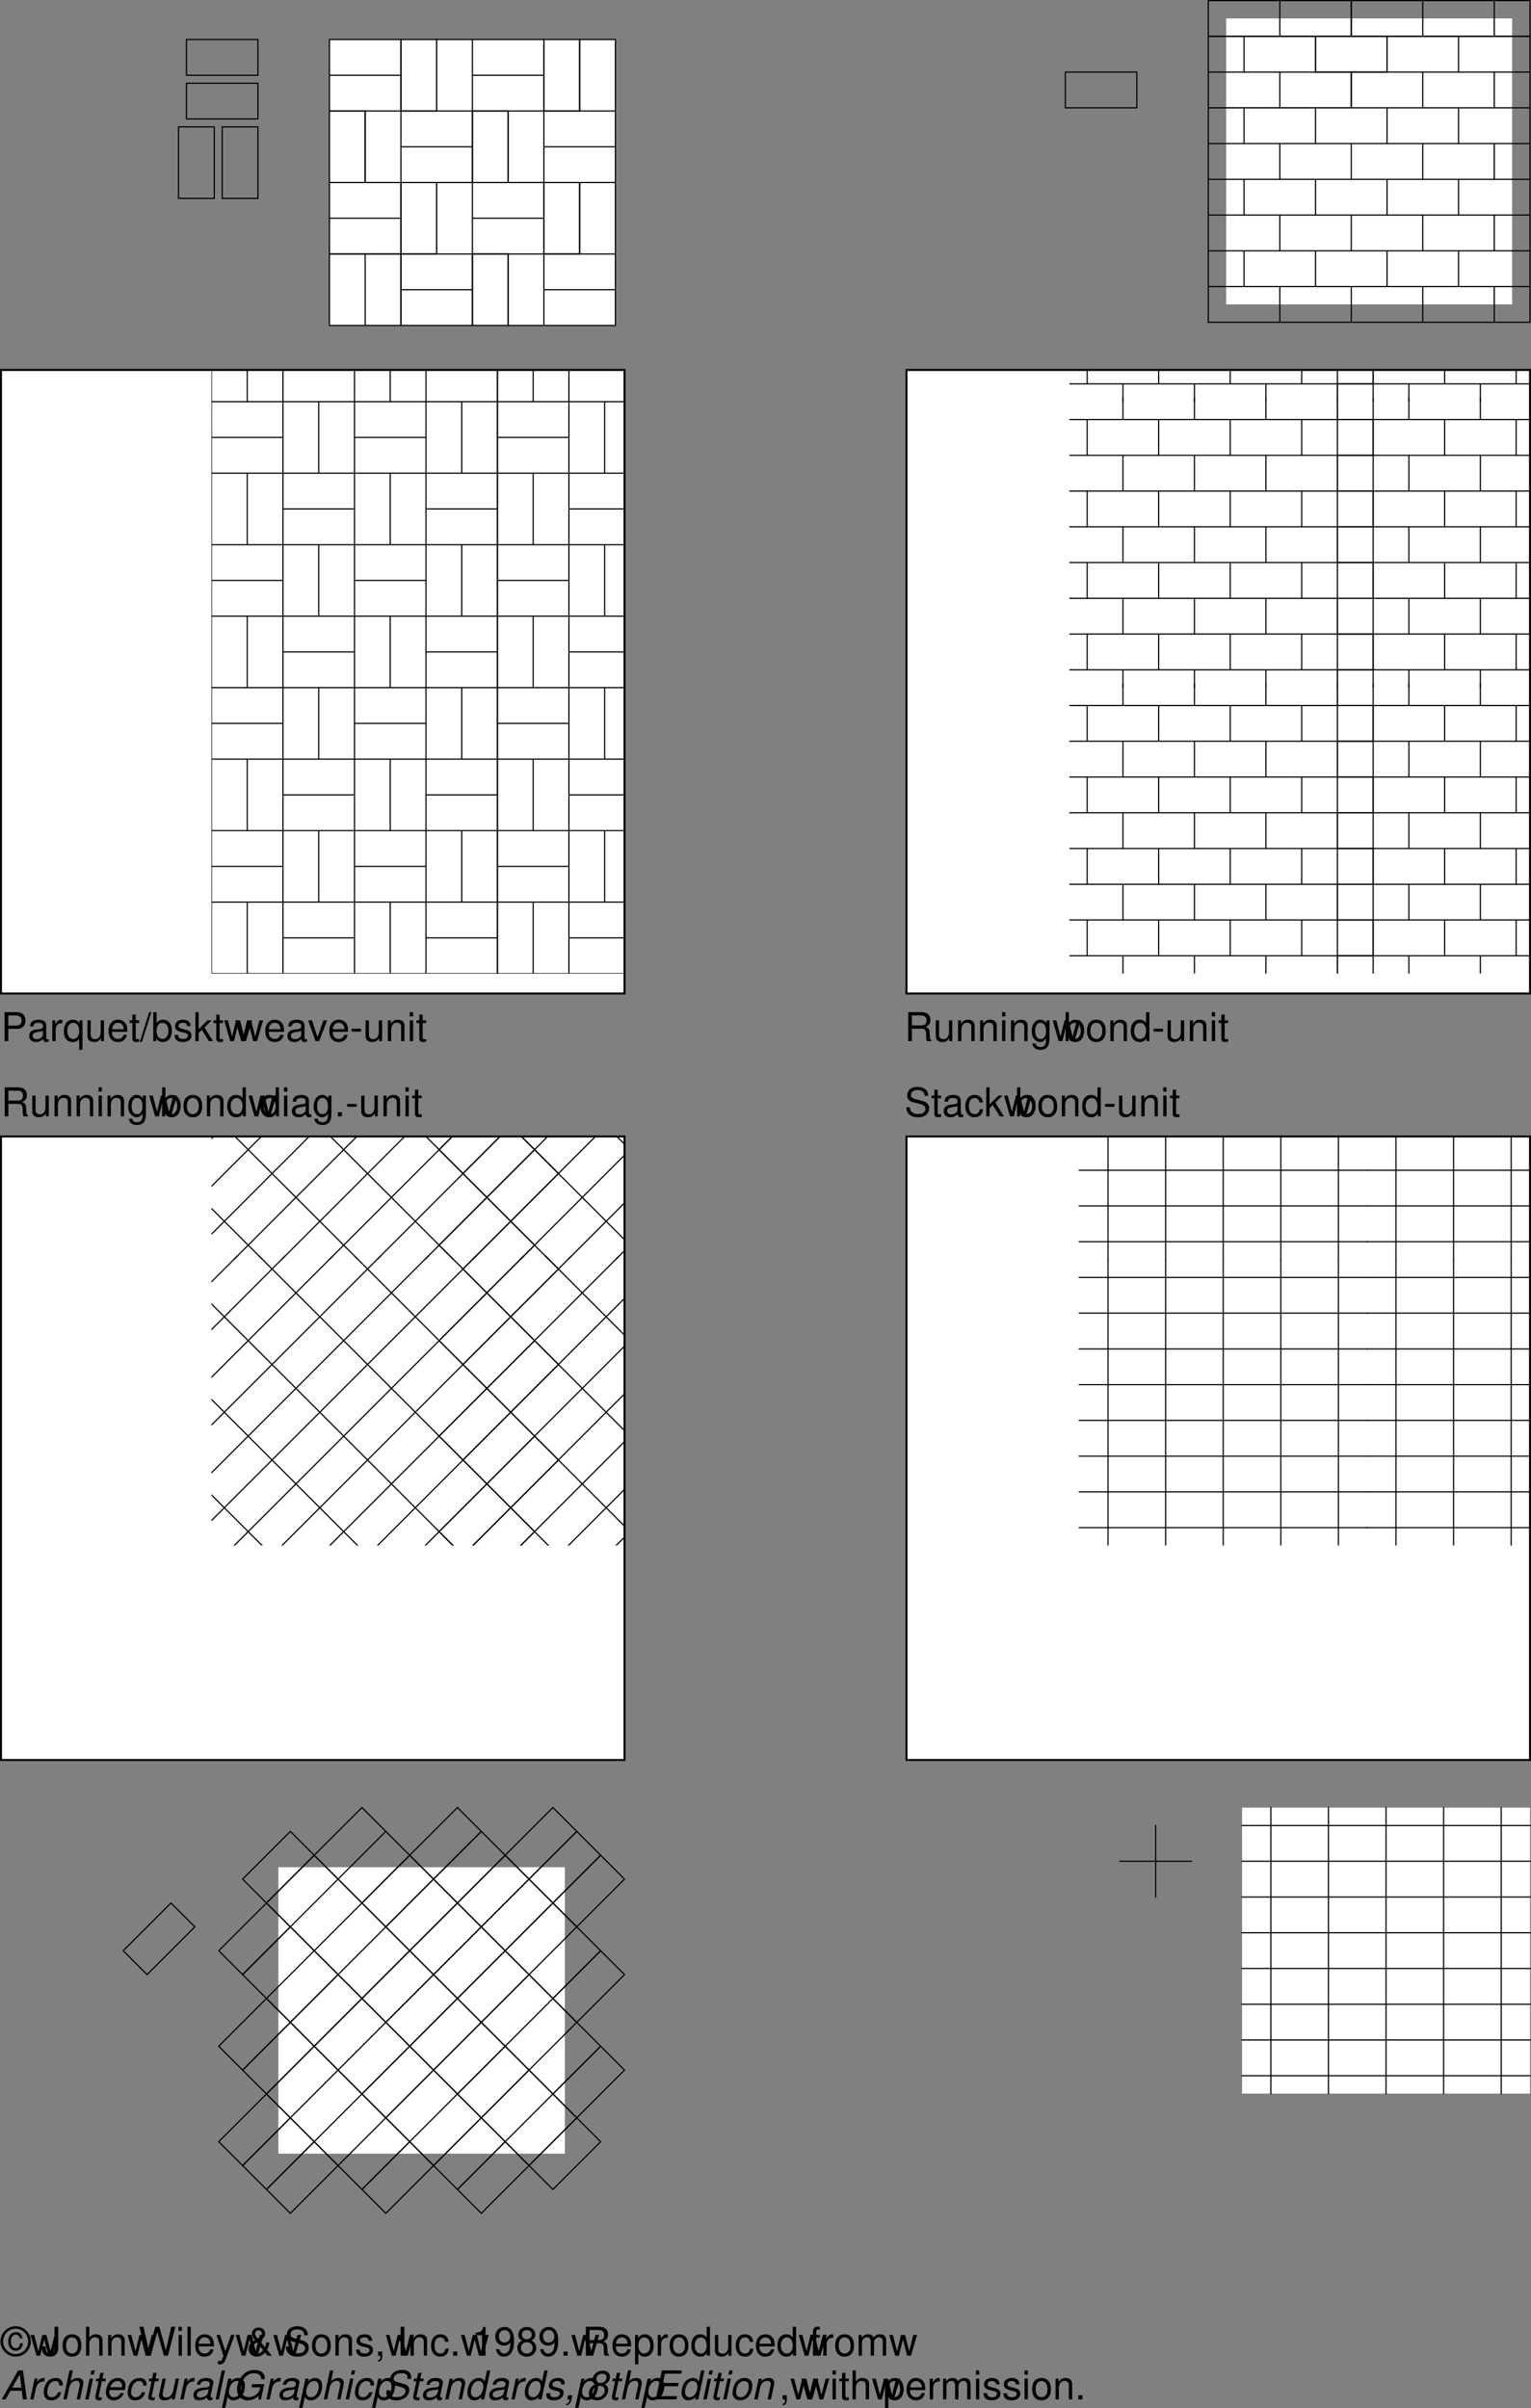 <svg xmlns="http://www.w3.org/2000/svg" xmlns:xlink="http://www.w3.org/1999/xlink" width="385.5" height="606.338"><rect width="100%" height="100%" fill="#808080" stroke="none"/><defs><path id="a" d="M1.844-3.094h2.281c.578 0 1.031-.172 1.422-.515.437-.407.625-.875.625-1.547 0-1.36-.813-2.14-2.25-2.14H.906V0h.938zm0-.812V-6.47H3.78c.89 0 1.422.485 1.422 1.282 0 .796-.531 1.28-1.422 1.28zm0 0"/><path id="b" d="M5.344-.484c-.078.015-.125.015-.172.015-.297 0-.453-.156-.453-.406v-3.078c0-.938-.672-1.438-1.969-1.438-.766 0-1.375.22-1.734.61-.25.265-.344.578-.36 1.093h.828c.079-.64.454-.937 1.235-.937.765 0 1.172.281 1.172.781v.219c-.016.36-.188.5-.875.578-1.172.156-1.36.203-1.672.328-.61.266-.922.719-.922 1.406 0 .938.656 1.547 1.719 1.547.656 0 1.187-.234 1.78-.78.063.546.313.78.86.78.172 0 .282-.03.563-.093zM3.89-1.656c0 .281-.079.453-.329.687-.343.313-.75.469-1.25.469-.64 0-1.015-.313-1.015-.844 0-.547.36-.828 1.25-.953s1.062-.156 1.344-.297zm0 0"/><path id="c" d="M.688-5.234V0h.843v-2.719c.016-1.265.532-1.828 1.672-1.797v-.843c-.14-.016-.219-.032-.312-.032-.547 0-.954.329-1.438 1.094v-.937zm0 0"/><path id="d" d="M4.953 2.188v-7.422h-.75v.687a1.968 1.968 0 0 0-1.656-.844C1.157-5.39.266-4.266.266-2.516c0 1.704.843 2.75 2.234 2.75.734 0 1.234-.265 1.625-.828v2.781ZM2.656-4.61c.89 0 1.469.796 1.469 2.062 0 1.203-.578 2-1.469 2-.922 0-1.531-.812-1.531-2.031s.61-2.031 1.531-2.031zm0 0"/><path id="e" d="M4.813 0v-5.234h-.829v2.968C3.984-1.203 3.438-.5 2.563-.5c-.657 0-1.079-.406-1.079-1.031v-3.703H.656v4.03c0 .876.64 1.438 1.656 1.438.782 0 1.266-.28 1.75-.968V0Zm0 0"/><path id="f" d="M5.125-2.344c0-.797-.063-1.281-.203-1.672-.344-.859-1.14-1.375-2.125-1.375-1.453 0-2.39 1.11-2.39 2.844 0 1.735.89 2.781 2.374 2.781 1.203 0 2.031-.687 2.235-1.828h-.829c-.234.688-.703 1.047-1.375 1.047-.53 0-.984-.234-1.265-.672-.203-.297-.266-.593-.281-1.125Zm-3.828-.672c.062-.968.656-1.609 1.5-1.609s1.437.672 1.437 1.61zm0 0"/><path id="g" d="M2.547-5.234h-.86v-1.454H.845v1.454H.14v.671h.703v3.97c0 .53.36.827 1.015.827.22 0 .407-.03.688-.078v-.703A1.528 1.528 0 0 1 2.14-.5c-.36 0-.454-.094-.454-.469v-3.594h.86zm0 0"/><path id="h" d="M2.297-7.297-.078.203h.547l2.375-7.5zm0 0"/><path id="i" d="M.547-7.297V0h.75v-.672c.39.61.922.906 1.656.906 1.375 0 2.281-1.14 2.281-2.875 0-1.703-.859-2.75-2.25-2.75-.718 0-1.218.266-1.609.86v-2.766zm2.281 2.688c.938 0 1.531.812 1.531 2.062 0 1.188-.625 2-1.53 2-.892 0-1.454-.797-1.454-2.031 0-1.235.563-2.031 1.453-2.031zm0 0"/><path id="j" d="M4.375-3.781c0-1.031-.688-1.61-1.89-1.61-1.22 0-2.016.625-2.016 1.594 0 .828.422 1.219 1.656 1.516l.781.187c.578.14.813.36.813.719 0 .5-.485.828-1.219.828-.453 0-.828-.125-1.047-.344-.125-.156-.187-.296-.234-.671H.344C.375-.345 1.063.234 2.438.234c1.312 0 2.156-.656 2.156-1.671 0-.766-.438-1.204-1.485-1.454l-.796-.187c-.688-.156-.97-.375-.97-.75 0-.485.423-.797 1.11-.797.672 0 1.031.297 1.047.844zm0 0"/><path id="k" d="M1.406-7.297H.578V0h.828v-2.047l.813-.797L3.984 0h1.032L2.875-3.438l1.828-1.796H3.625L1.406-3.016zm0 0"/><path id="l" d="m5.547 0 1.531-5.234h-.937L5.094-1.156 4.062-5.234H3.048l-1 4.078L.984-5.234H.063L1.577 0h.938L3.53-4.11 4.594 0Zm0 0"/><path id="m" d="m2.844 0 2.015-5.234h-.937L2.437-.984l-1.39-4.25H.094L1.937 0Zm0 0"/><path id="n" d="M2.844-3.125H.454v.719h2.39Zm0 0"/><path id="o" d="M.703-5.234V0h.844v-2.89c0-1.063.547-1.766 1.406-1.766.672 0 1.094.39 1.094 1.031V0h.828v-3.953c0-.875-.656-1.438-1.672-1.438-.765 0-1.265.297-1.734 1.032v-.875zm0 0"/><path id="p" d="M1.5-5.234H.672V0H1.5Zm0-2.063H.656v1.063H1.5Zm0 0"/><path id="q" d="M5.953-5.156c0-.5-.016-.64-.187-.969-.391-.844-1.25-1.281-2.47-1.281-1.608 0-2.593.812-2.593 2.14 0 .891.469 1.454 1.422 1.704l1.813.468c.937.25 1.343.61 1.343 1.188 0 .39-.218.781-.515 1-.297.219-.75.312-1.344.312-.797 0-1.328-.187-1.688-.61a1.549 1.549 0 0 1-.375-1.109H.484c0 .657.141 1.11.422 1.5C1.406-.125 2.25.234 3.36.234c.875 0 1.579-.203 2.047-.562.5-.39.797-1.047.797-1.672 0-.906-.547-1.563-1.547-1.828l-1.828-.485c-.875-.25-1.203-.53-1.203-1.093 0-.735.656-1.219 1.64-1.219 1.157 0 1.797.516 1.813 1.469zm0 0"/><path id="r" d="M4.703-3.484c-.031-.5-.14-.829-.344-1.125-.359-.485-.984-.782-1.718-.782C1.219-5.39.312-4.266.312-2.53c0 1.687.891 2.765 2.313 2.765 1.25 0 2.047-.75 2.14-2.03h-.827c-.141.843-.579 1.25-1.282 1.25-.922 0-1.469-.75-1.469-1.985 0-1.313.532-2.094 1.438-2.094.703 0 1.14.422 1.25 1.14zm0 0"/><path id="s" d="M2.719-5.39c-1.485 0-2.36 1.046-2.36 2.812C.36-.813 1.234.234 2.734.234c1.47 0 2.36-1.046 2.36-2.78 0-1.813-.86-2.845-2.375-2.845zm.015.765c.938 0 1.5.781 1.5 2.078 0 1.235-.578 2-1.5 2-.937 0-1.5-.765-1.5-2.031s.563-2.047 1.5-2.047zm0 0"/><path id="t" d="M4.953-7.297h-.828v2.719c-.36-.531-.922-.813-1.61-.813-1.359 0-2.25 1.094-2.25 2.766 0 1.766.86 2.86 2.282 2.86.719 0 1.219-.282 1.656-.922V0h.75zM2.656-4.609c.89 0 1.469.796 1.469 2.046 0 1.22-.578 2.016-1.469 2.016-.922 0-1.531-.812-1.531-2.031s.61-2.031 1.531-2.031zm0 0"/><path id="I" d="M1.86-3.14h2.406c.828 0 1.187.406 1.187 1.296v.657c0 .453.078.89.203 1.187h1.14v-.234c-.359-.235-.421-.5-.452-1.47 0-1.202-.188-1.562-.985-1.89.829-.422 1.157-.906 1.157-1.75 0-1.25-.782-1.953-2.22-1.953H.938V0h.922zm0-.813V-6.47h2.25c.515 0 .827.078 1.046.282.25.203.39.53.39.968 0 .875-.452 1.266-1.437 1.266zm0 0"/><path id="J" d="M4.047-5.234v.75c-.422-.625-.89-.907-1.547-.907C1.234-5.39.344-4.203.344-2.53c0 .875.219 1.515.672 2.047.39.468.89.718 1.421.718.626 0 1.079-.28 1.516-.937v.265c0 1.391-.39 1.922-1.422 1.922-.719 0-1.078-.28-1.156-.89h-.86c.079.969.86 1.594 2 1.594.766 0 1.407-.25 1.75-.672.391-.5.548-1.141.548-2.375v-4.375zm-1.469.609c.875 0 1.375.75 1.375 2.078 0 1.266-.5 2-1.375 2-.86 0-1.36-.75-1.36-2.031 0-1.281.5-2.047 1.36-2.047zm0 0"/><path id="K" d="M1.906-1.047H.875V0h1.031zm0 0"/><path id="L" d="M5.438-4.375c-.235-1.063-.766-1.547-1.657-1.547-1.187 0-1.969.938-1.969 2.36 0 1.359.782 2.296 1.938 2.296.563 0 1.031-.218 1.36-.687.187-.281.296-.563.406-1.172h-.704c-.125.813-.5 1.25-1.062 1.25-.313 0-.688-.188-.89-.469-.235-.281-.36-.719-.36-1.234 0-1.047.484-1.719 1.25-1.719.531 0 .813.266.984.922zm-1.75-3.047A3.821 3.821 0 0 0-.126-3.594C-.125-1.516 1.594.22 3.641.22c2.171 0 3.875-1.688 3.875-3.828 0-2.094-1.72-3.813-3.829-3.813zm0 .625c1.734 0 3.14 1.422 3.14 3.188 0 1.796-1.39 3.203-3.172 3.203-1.703 0-3.11-1.453-3.11-3.188 0-1.781 1.407-3.203 3.141-3.203zm0 0"/><path id="M" d="M3.328-7.297v5.14c0 .579-.062.907-.234 1.157-.172.281-.516.453-.89.453-.688 0-1.079-.469-1.079-1.328v-.469H.172v.64C.172-.515.953.235 2.203.235c1.266 0 2.063-.796 2.063-2.046v-5.485zm0 0"/><path id="N" d="M.703-7.297V0h.828v-2.89c0-1.063.563-1.766 1.422-1.766.281 0 .531.078.735.218.25.188.343.438.343.813V0h.828v-3.953c0-.89-.625-1.438-1.656-1.438-.734 0-1.187.235-1.672.875v-2.78zm0 0"/><path id="O" d="m7.438 0 1.859-7.297H8.25L6.906-1.375 5.25-7.297h-1L2.625-1.375l-1.36-5.922H.22L2.094 0h1.015l1.625-5.984L6.422 0Zm0 0"/><path id="P" d="M1.516-7.297H.687V0h.829zm0 0"/><path id="Q" d="M3.875-5.234 2.437-1.156 1.095-5.234h-.89L1.968.016l-.313.828c-.14.375-.328.515-.672.515-.14 0-.265-.015-.437-.062v.75c.156.094.328.14.547.14.281 0 .562-.093.781-.25.266-.203.422-.421.578-.843L4.78-5.234Zm0 0"/><path id="R" d="M4.938-3.344c0 .36-.125.844-.313 1.188L3.297-3.781c1.031-.594 1.375-1.016 1.375-1.735 0-.921-.688-1.578-1.625-1.578-.969 0-1.719.688-1.719 1.578 0 .47.188.829.813 1.625C.89-3.17.516-2.687.516-1.766c0 1.204.828 2 2.046 2 .5 0 .97-.125 1.329-.359.203-.14.375-.281.765-.656L5.281 0h1.094L5.156-1.516c.36-.562.578-1.218.578-1.828zm-2.094-.969c-.61-.703-.688-.859-.688-1.218 0-.516.328-.86.86-.86.5 0 .859.36.859.844 0 .453-.266.766-1.031 1.234zm1.344 2.938c-.563.594-1 .828-1.516.828-.719 0-1.313-.578-1.313-1.281 0-.563.313-.969 1.22-1.547zm0 0"/><path id="S" d="M.875-1.047V0h.594v.188c0 .687-.125.875-.594.906v.375c.656.015 1.047-.453 1.047-1.313v-1.203zm0 0"/><path id="T" d="M1.938-7.297H1V0h.938zm0 0"/><path id="U" d="M2.594-5.156V0h.875v-7.234H2.89c-.313 1.109-.516 1.265-1.875 1.437v.64zm0 0"/><path id="V" d="M.531-1.656C.703-.47 1.453.234 2.547.234a2.27 2.27 0 0 0 1.906-1.03c.438-.72.64-1.595.64-2.907 0-1.219-.187-1.985-.609-2.625-.39-.594-1-.906-1.78-.906-1.36 0-2.329 1.015-2.329 2.421 0 1.329.906 2.266 2.188 2.266.671 0 1.171-.25 1.624-.797C4.173-1.547 3.61-.547 2.595-.547c-.61 0-1.047-.406-1.188-1.11zm2.156-4.797c.829 0 1.438.687 1.438 1.61 0 .89-.594 1.515-1.469 1.515-.844 0-1.375-.61-1.375-1.563 0-.906.594-1.562 1.407-1.562zm0 0"/><path id="W" d="M3.906-3.813c.75-.453.969-.812.969-1.484 0-1.14-.86-1.937-2.125-1.937-1.25 0-2.125.796-2.125 1.921 0 .688.219 1.047.953 1.5-.812.407-1.203 1-1.203 1.797 0 1.329.969 2.25 2.375 2.25 1.406 0 2.375-.921 2.375-2.25 0-.796-.39-1.39-1.219-1.796ZM2.75-6.453c.75 0 1.234.453 1.234 1.172 0 .687-.5 1.125-1.234 1.125-.75 0-1.234-.438-1.234-1.14C1.516-6 2-6.454 2.75-6.454Zm0 3.047c.875 0 1.484.578 1.484 1.422 0 .859-.593 1.437-1.5 1.437-.859 0-1.468-.594-1.468-1.437 0-.86.593-1.422 1.484-1.422zm0 0"/><path id="X" d="M.547 2.188h.828V-.547c.438.531.938.781 1.61.781 1.359 0 2.25-1.093 2.25-2.765 0-1.766-.86-2.86-2.25-2.86-.72 0-1.282.329-1.672.938v-.781H.546ZM2.844-4.61c.922 0 1.515.812 1.515 2.062 0 1.188-.609 2-1.515 2-.89 0-1.469-.797-1.469-2.031 0-1.235.578-2.031 1.469-2.031zm0 0"/><path id="Y" d="M2.578-5.234h-.875v-.829c0-.343.203-.53.594-.53.062 0 .094 0 .281.015v-.688c-.187-.046-.297-.046-.469-.046-.765 0-1.234.437-1.234 1.187v.89H.187v.673h.688V0h.828v-4.563h.875zm0 0"/><path id="Z" d="M.703-5.234V0h.844v-3.297c0-.75.547-1.36 1.219-1.36.625 0 .968.376.968 1.048V0h.844v-3.297c0-.75.547-1.36 1.234-1.36.61 0 .97.391.97 1.048V0h.843v-3.938c0-.937-.547-1.453-1.531-1.453-.688 0-1.11.204-1.61.797-.296-.562-.718-.797-1.406-.797-.703 0-1.172.266-1.61.891v-.734zm0 0"/><path id="aa" d="M5.234-2.188 5.516 0H6.53L5.516-7.297H4.312L.173 0h.984l1.235-2.188zm-.093-.78H2.828l1.906-3.329zm0 0"/><path id="ab" d="M1.797-5.234.687 0h.844l.578-2.719c.25-1.187.922-1.797 1.97-1.797h.109l.171-.843-.062-.016c-.094 0-.172-.016-.25-.016-.594 0-1.031.266-1.656.97l.171-.813zm0 0"/><path id="ac" d="M5.516-3.484v-.141c.015-.156.03-.266.03-.297 0-.562-.452-1.172-1-1.36a2.778 2.778 0 0 0-.734-.109c-.906 0-1.718.375-2.25 1.079-.468.609-.796 1.687-.796 2.609 0 .797.437 1.547 1.046 1.797.235.093.516.14.813.14.828 0 1.516-.296 1.969-.828.265-.312.422-.64.593-1.203h-.843c-.297.813-.86 1.25-1.578 1.25-.422 0-.782-.187-.954-.5a1.725 1.725 0 0 1-.171-.766c0-.64.203-1.39.546-1.921.376-.579.86-.891 1.47-.891.515 0 .859.219.968.61.031.109.063.202.063.312 0 .062 0 .14-.016.219zm0 0"/><path id="ad" d="M2.25-7.297.703 0h.844l.61-2.89C2.39-3.985 3.093-4.673 4-4.673c.516 0 .844.344.844.86 0 .109 0 .109-.047.374L4.063 0h.843l.797-3.766c.031-.125.031-.25.031-.359 0-.61-.328-1.078-.843-1.203a1.756 1.756 0 0 0-.5-.063c-.75 0-1.235.204-1.875.797l.578-2.703Zm0 0"/><path id="ae" d="M2.61-5.234h-.844L.656 0H1.5Zm.437-2.063h-.844l-.219 1.031h.844zm0 0"/><path id="af" d="M3.656-5.234h-.89l.312-1.454h-.844l-.296 1.454h-.72l-.14.671h.719L1-.874c-.016.11-.031.219-.031.313 0 .406.172.625.562.75.11.015.219.046.328.046.204 0 .5-.03.657-.078l.156-.719c-.328.079-.36.079-.485.079-.187 0-.312-.079-.343-.204-.016-.03-.016-.046-.016-.078 0-.03.016-.078.016-.14l.781-3.656h.89zm0 0"/><path id="ag" d="M5.625-2.344c.14-.781.172-1.015.172-1.344 0-.968-.828-1.703-1.906-1.703-.875 0-1.704.407-2.204 1.079-.484.625-.843 1.765-.843 2.578 0 .546.234 1.093.61 1.468.359.329.796.5 1.359.5 1.203 0 2.234-.75 2.546-1.828h-.843c-.36.688-.891 1.047-1.563 1.047-.781 0-1.234-.484-1.234-1.328 0-.219.015-.313.047-.469zm-3.672-.719c.25-.921 1-1.562 1.813-1.562.609 0 1 .328 1.125.938.015.093.03.203.03.296 0 .094-.015.172-.03.329zm0 0"/><path id="ah" d="m4.828 0 1.11-5.234h-.844l-.625 2.968C4.234-1.187 3.547-.484 2.687-.484c-.484 0-.796-.22-.874-.579-.016-.062-.016-.14-.016-.203 0-.078 0-.171.016-.265l.796-3.703h-.843l-.86 4.03c-.015.11-.031.22-.031.345 0 .53.328.921.89 1.046.157.016.329.047.5.047.782 0 1.344-.25 1.922-.796L4.063 0Zm0 0"/><path id="ai" d="M5.516-.516c-.079.032-.125.032-.172.032-.203 0-.328-.079-.36-.204C4.97-.703 4.97-.734 4.97-.78c0-.031 0-.063.015-.094l.641-3.016c.063-.265.063-.265.063-.375 0-.484-.422-.906-1.016-1.046a3.775 3.775 0 0 0-.734-.079c-1.391 0-2.235.594-2.422 1.704h.828c.094-.282.172-.422.312-.563.219-.234.64-.375 1.063-.375.453 0 .828.156.984.406.063.063.078.157.078.235 0 .046-.015.109-.015.187l-.032.188c-.078.39-.296.53-1.015.593-1 .079-1.438.157-1.797.297-.656.25-1.078.688-1.219 1.266-.031.14-.047.266-.047.406 0 .563.281 1 .766 1.172.203.063.422.11.656.11a3.65 3.65 0 0 0 1.14-.204c.313-.11.47-.218.876-.578v.11c0 .296.156.53.39.609.11.031.25.062.375.062s.157 0 .391-.062c.031-.016.078-.016.14-.031ZM4.312-1.64c-.125.625-1.015 1.157-1.89 1.157-.36 0-.61-.094-.75-.25a.625.625 0 0 1-.14-.422c0-.328.187-.657.484-.828.25-.157.53-.235 1.03-.313 1.017-.14 1.017-.14 1.47-.281Zm0 0"/><path id="aj" d="M3.063-7.297h-.829L.688 0h.828zm0 0"/><path id="al" d="M7.938-3.844H4.89l-.188.813h2.234l-.062.265c-.156.657-.438 1.11-.953 1.532-.547.437-1.125.656-1.813.656-.734 0-1.375-.281-1.687-.735-.235-.359-.375-.89-.375-1.453 0-.89.36-1.921.89-2.609.61-.797 1.47-1.219 2.438-1.219.61 0 1.11.172 1.438.516.25.266.359.531.375 1h.906v-.172c0-1.328-.969-2.156-2.547-2.156-1.156 0-2.14.39-2.922 1.172-.953.968-1.531 2.328-1.531 3.625 0 1.265.531 2.218 1.5 2.609.36.156.765.234 1.187.234.656 0 1.344-.187 1.875-.5.25-.14.438-.28.813-.593l.047.906h.578Zm0 0"/><path id="ak" d="M.063 2.125h.843l.61-2.813c.218.5.468.735.89.844.172.047.344.078.531.078A2.66 2.66 0 0 0 4.984-.75c.532-.672.875-1.703.875-2.688 0-1.203-.671-1.953-1.734-1.953-.781 0-1.578.438-1.86.985l.188-.828h-.812zm3.734-6.75c.484 0 .86.219 1.031.625.11.234.156.469.156.766 0 .437-.109.937-.296 1.39-.25.578-.594.969-1 1.157-.22.109-.422.14-.672.14-.735 0-1.188-.5-1.188-1.297 0-1.14.578-2.281 1.328-2.64.188-.094.39-.141.64-.141Zm0 0"/><path id="am" d="M7.063-5.156c.062-.282.078-.407.078-.547 0-.75-.563-1.422-1.344-1.61a4.285 4.285 0 0 0-.922-.093c-1.64 0-2.719.75-3.047 2.11a1.88 1.88 0 0 0-.047.374c0 .625.438 1.156 1.11 1.36l1.703.468c.812.235 1.14.516 1.14 1 0 .313-.187.688-.468.953-.422.375-1 .563-1.813.563-1 0-1.484-.297-1.61-1-.03-.11-.03-.219-.03-.328 0-.14 0-.219.03-.407H.985c-.078.25-.093.407-.093.626 0 .921.562 1.609 1.484 1.812.297.078.61.11.922.11 1.062 0 1.937-.297 2.515-.844.532-.47.875-1.188.875-1.766 0-.266-.078-.531-.234-.781-.219-.344-.516-.547-.984-.672l-1.72-.485c-.766-.234-1.016-.421-1.016-.875 0-.359.141-.656.454-.921.359-.329.843-.485 1.515-.485.563 0 .984.11 1.203.297.188.172.313.5.313.781 0 .094-.016.172-.032.36zm0 0"/><path id="an" d="M1.813-5.234.702 0h.844l.61-2.89c.234-1.094.937-1.782 1.827-1.782.5 0 .875.36.875.813 0 .062-.015.203-.062.375L4.063 0h.843l.797-3.766c.031-.125.031-.25.031-.375 0-.578-.343-1.046-.859-1.187a1.687 1.687 0 0 0-.5-.063c-.75 0-1.422.266-1.938.797l.126-.64zm0 0"/><path id="ao" d="M6.5-7.297h-.844l-.593 2.813c-.25-.5-.5-.72-.907-.829a1.511 1.511 0 0 0-.531-.078c-1.656 0-2.89 1.579-2.89 3.688 0 1.172.671 1.937 1.703 1.937.437 0 .89-.14 1.296-.39.297-.172.422-.328.563-.61L4.14 0h.812zM3.547-4.625c.469 0 .89.25 1.047.625.093.203.14.438.14.734 0 .594-.171 1.204-.468 1.72-.391.671-.875 1-1.485 1-.484 0-.86-.22-1.031-.61a1.888 1.888 0 0 1-.14-.75c0-1.094.562-2.219 1.28-2.578.204-.094.391-.141.657-.141Zm0 0"/><path id="ap" d="M5.14-3.781c.048-.203.063-.297.063-.422 0-.703-.656-1.188-1.64-1.188-.72 0-1.329.204-1.735.594-.375.36-.594.875-.594 1.344 0 .61.344.906 1.375 1.172l.735.187c.344.094.484.156.578.266.062.094.125.234.125.328a.983.983 0 0 1-.188.484c-.156.204-.453.36-.812.438-.14.031-.281.031-.422.031-.61 0-.953-.187-1.063-.547-.015-.078-.015-.14-.015-.218 0-.063 0-.141.016-.25H.671a2.386 2.386 0 0 0-.063.515c0 .594.407 1.031 1.11 1.203.234.047.484.078.75.078 1.484 0 2.469-.78 2.469-1.968 0-.61-.344-.922-1.22-1.141l-.765-.188c-.469-.124-.75-.28-.828-.484 0-.031-.016-.078-.016-.125 0-.203.125-.453.297-.625.25-.219.547-.328.985-.328.468 0 .765.14.875.406A.454.454 0 0 1 4.312-4c0 .063 0 .14-.015.219zm0 0"/><path id="aq" d="M1.094-1.031.875 0h.578c-.11.547-.14.672-.266.844-.14.187-.265.234-.562.25l-.078.375c.703 0 1.156-.438 1.328-1.313l.266-1.187zm0 0"/><path id="ar" d="M4.766-3.797c.312-.172.468-.281.671-.437.375-.36.625-.938.625-1.5 0-.61-.406-1.172-1-1.375a2.659 2.659 0 0 0-.796-.125c-1.454 0-2.563 1.015-2.563 2.359 0 .469.172.75.656 1.063C1.297-3.313.75-2.516.75-1.47.75-.437 1.547.234 2.813.234c.843 0 1.546-.328 2.124-.968.422-.5.672-1.125.672-1.704 0-.609-.296-1.078-.843-1.359zm-.657-2.656c.688 0 1.079.328 1.079.875a1.46 1.46 0 0 1-1 1.36 1.77 1.77 0 0 1-.532.062c-.594 0-1-.266-1.062-.672v-.156c0-.672.39-1.22.984-1.407a1.98 1.98 0 0 1 .531-.062zm-.656 3.047c.781 0 1.281.422 1.281 1.094 0 .75-.5 1.437-1.218 1.687a2.12 2.12 0 0 1-.641.078c-.64 0-1.125-.328-1.219-.86a.922.922 0 0 1-.031-.218c0-.766.484-1.422 1.219-1.688a2.16 2.16 0 0 1 .61-.093Zm0 0"/><path id="as" d="M2.547-3.313H6.5l.188-.828h-3.97l.5-2.328h4.126l.172-.828H2.453L.906 0h5.219l.172-.813H2.016zm0 0"/><path id="at" d="M3.844-5.39c-1.516 0-2.531.968-2.938 2.812-.062.328-.11.64-.11.937 0 1.11.766 1.875 1.891 1.875.97 0 1.72-.39 2.282-1.171.468-.625.797-1.72.797-2.579 0-.75-.391-1.421-1-1.687a2.16 2.16 0 0 0-.922-.188zm-.14.765c.515 0 .921.266 1.077.672.063.187.094.39.094.625 0 1.14-.531 2.234-1.281 2.61a1.55 1.55 0 0 1-.766.171c-.484 0-.875-.25-1.031-.656a1.783 1.783 0 0 1-.11-.64c0-.47.11-.97.297-1.454.22-.547.547-.906.985-1.14a1.51 1.51 0 0 1 .734-.188Zm0 0"/><path id="v" d="M-.148-18.152h9.296v.297H-.148zm9 .297h.296V-.148h-.296Zm-9 0h.296V-.148h-.296zm0 17.707h9.296v.296H-.148zm36.003-18.004h9.301v.297h-9.3zm9.004.297h.297V-.148h-.297zm-9.004 0h.297V-.148h-.297zm0 17.707h9.301v.296h-9.3zm-18-36.004h9.297v.297h-9.297zm9 .297h.297v17.703h-.297zm-9 0h.297v17.703h-.297zm0 17.703h9.297v.297h-9.297zm36.004-18h9.297v.297H53.86zm9 .297h.297v17.703h-.297zm-9 0h.297v17.703h-.297zm0 17.703h9.297v.297H53.86ZM-.148-54.156h9.296v.297H-.148zm9 .297h.296v17.707h-.296Zm-9 0h.296v17.707h-.296zm0 17.707h9.296v.297H-.148Zm36.003-18.004h9.301v.297h-9.3zm9.004.297h.297v17.707h-.297zm-9.004 0h.297v17.707h-.297zm0 17.707h9.301v.297h-9.3zm-18-36.008h9.297v.297h-9.297zm9 .297h.297v17.707h-.297zm-9 0h.297v17.707h-.297zm0 17.707h9.297v.297h-9.297zM53.86-72.16h9.297v.297H53.86zm9 .297h.297v17.707h-.297zm-9 0h.297v17.707h-.297zm0 17.707h9.297v.297H53.86ZM8.852-18.152h9.3v.297h-9.3Zm9.003.297h.297V-.148h-.297zm-9.003 0h.296V-.148h-.296Zm0 17.707h9.3v.296h-9.3Zm36.007-18.004h9.297v.297H44.86zm9 .297h.297V-.148h-.297zm-9 0h.297V-.148h-.297zm0 17.707h9.297v.296H44.86ZM26.855-36.152h9.297v.297h-9.297zm9 .297h.297v17.703h-.297zm-9 0h.297v17.703h-.297zm0 17.703h9.297v.297h-9.297zm36.004-18h9.301v.297h-9.3zm9.004.297h.297v17.703h-.297zm-9.004 0h.297v17.703h-.297zm0 17.703h9.301v.297h-9.3ZM8.852-54.156h9.3v.297h-9.3Zm9.003.297h.297v17.707h-.297zm-9.003 0h.296v17.707h-.296Zm0 17.707h9.3v.297h-9.3Zm36.007-18.004h9.297v.297H44.86zm9 .297h.297v17.707h-.297zm-9 0h.297v17.707h-.297zm0 17.707h9.297v.297H44.86ZM26.855-72.16h9.297v.297h-9.297zm9 .297h.297v17.707h-.297zm-9 0h.297v17.707h-.297zm0 17.707h9.297v.297h-9.297zM62.86-72.16h9.301v.297h-9.3zm9.004.297h.297v17.707h-.297zm-9.004 0h.297v17.707h-.297zm0 17.707h9.301v.297h-9.3zM17.855-18.152h18.297v.297H17.855Zm18 .297h.297v8.707h-.297zm-18 0h.297v8.707h-.297zm0 8.707h18.297v.296H17.855Zm36.004-9.004H72.16v.297h-18.3Zm18.004.297h.297v8.707h-.297zm-18.004 0h.297v8.707h-.297zm0 8.707H72.16v.296h-18.3ZM-.148-36.152h18.3v.297h-18.3Zm18.003.297h.297v8.703h-.297zm-18.003 0h.296v8.703h-.296zm0 8.703h18.3v.297h-18.3Zm36.003-9h18.301v.297h-18.3Zm18.004.297h.297v8.703h-.297zm-18.004 0h.297v8.703h-.297zm0 8.703h18.301v.297h-18.3Zm-18-27.004h18.297v.297H17.855Zm18 .297h.297v8.703h-.297zm-18 0h.297v8.703h-.297zm0 8.703h18.297v.297H17.855Zm36.004-9H72.16v.297h-18.3Zm18.004.297h.297v8.703h-.297zm-18.004 0h.297v8.703h-.297zm0 8.703H72.16v.297h-18.3ZM-.148-72.16h18.3v.297h-18.3Zm18.003.297h.297v8.707h-.297zm-18.003 0h.296v8.707h-.296zm0 8.707h18.3v.297h-18.3Zm36.003-9.004h18.301v.297h-18.3Zm18.004.297h.297v8.707h-.297zm-18.004 0h.297v8.707h-.297zm0 8.707h18.301v.297h-18.3Zm-18 54.008h18.297v.296H17.855Zm18 .296h.297v8.704h-.297zm-18 0h.297v8.704h-.297zm0 8.704h18.297v.296H17.855Zm36.004-9H72.16v.296h-18.3Zm18.004.296h.297v8.704h-.297zm-18.004 0h.297v8.704h-.297zm0 8.704H72.16v.296h-18.3ZM-.148-27.152h18.3v.297h-18.3Zm18.003.297h.297v8.703h-.297zm-18.003 0h.296v8.703h-.296zm0 8.703h18.3v.297h-18.3Zm36.003-9h18.301v.297h-18.3Zm18.004.297h.297v8.703h-.297zm-18.004 0h.297v8.703h-.297zm0 8.703h18.301v.297h-18.3Zm-18-27.004h18.297v.297H17.855Zm18 .297h.297v8.707h-.297zm-18 0h.297v8.707h-.297zm0 8.707h18.297v.297H17.855Zm36.004-9.004H72.16v.297h-18.3Zm18.004.297h.297v8.707h-.297zm-18.004 0h.297v8.707h-.297zm0 8.707H72.16v.297h-18.3ZM-.148-63.156h18.3v.297h-18.3Zm18.003.297h.297v8.703h-.297zm-18.003 0h.296v8.703h-.296zm0 8.703h18.3v.297h-18.3Zm36.003-9h18.301v.297h-18.3Zm18.004.297h.297v8.703h-.297zm-18.004 0h.297v8.703h-.297zm0 8.703h18.301v.297h-18.3Zm0 0"/><path id="z" d="M-4.648-4.648h18.296v.296H-4.648Zm18 .296h.296v8.704h-.296zm-18 0h.296v8.704h-.296zm0 8.704h18.296v.296H-4.648Zm18-9h18.3v.296h-18.3Zm18.003.296h.297v8.704h-.297zm-18.003 0h.296v8.704h-.296zm0 8.704h18.3v.296h-18.3Zm18.003-9h18.301v.296h-18.3Zm18.004.296h.297v8.704h-.297zm-18.004 0h.297v8.704h-.297zm0 8.704h18.301v.296h-18.3Zm18.004-9h18.297v.296H49.36Zm18 .296h.297v8.704h-.297zm-18 0h.297v8.704h-.297zm0 8.704h18.297v.296H49.36Zm18-9h9.301v.296h-9.3zm9.004.296h.297v8.704h-.297zm-9.004 0h.297v8.704h-.297zm0 8.704h9.301v.296h-9.3zm-72.007-18h9.296v.296h-9.296zm9 .296h.296v8.704h-.296Zm-9 0h.296v8.704h-.296zm0 8.704h9.296v.296h-9.296zm9-9h18.3v.296h-18.3Zm18.003.296h.297v8.704h-.297zm-18.003 0h.296v8.704h-.296Zm0 8.704h18.3v.296h-18.3Zm18.003-9h18.297v.296H22.355Zm18 .296h.297v8.704h-.297zm-18 0h.297v8.704h-.297zm0 8.704h18.297v.296H22.355Zm18-9h18.301v.296h-18.3Zm18.004.296h.297v8.704h-.297zm-18.004 0h.297v8.704h-.297zm0 8.704h18.301v.296h-18.3Zm18.004-9H76.66v.296h-18.3Zm18.004.296h.297v8.704h-.297zm-18.004 0h.297v8.704h-.297zm0 8.704H76.66v.296h-18.3ZM-4.648-22.652h18.296v.297H-4.648Zm18 .297h.296v8.707h-.296zm-18 0h.296v8.707h-.296zm0 8.707h18.296v.296H-4.648Zm18-9.004h18.3v.297h-18.3Zm18.003.297h.297v8.707h-.297zm-18.003 0h.296v8.707h-.296zm0 8.707h18.3v.296h-18.3Zm18.003-9.004h18.301v.297h-18.3Zm18.004.297h.297v8.707h-.297zm-18.004 0h.297v8.707h-.297zm0 8.707h18.301v.296h-18.3Zm18.004-9.004h18.297v.297H49.36Zm18 .297h.297v8.707h-.297zm-18 0h.297v8.707h-.297zm0 8.707h18.297v.296H49.36Zm18-9.004h9.301v.297h-9.3zm9.004.297h.297v8.707h-.297zm-9.004 0h.297v8.707h-.297zm0 8.707h9.301v.296h-9.3ZM-4.648-31.652h9.296v.297h-9.296zm9 .297h.296v8.703h-.296Zm-9 0h.296v8.703h-.296zm0 8.703h9.296v.297h-9.296zm9-9h18.3v.297h-18.3Zm18.003.297h.297v8.703h-.297zm-18.003 0h.296v8.703h-.296Zm0 8.703h18.3v.297h-18.3Zm18.003-9h18.297v.297H22.355Zm18 .297h.297v8.703h-.297zm-18 0h.297v8.703h-.297zm0 8.703h18.297v.297H22.355Zm18-9h18.301v.297h-18.3Zm18.004.297h.297v8.703h-.297zm-18.004 0h.297v8.703h-.297zm0 8.703h18.301v.297h-18.3Zm18.004-9H76.66v.297h-18.3Zm18.004.297h.297v8.703h-.297zm-18.004 0h.297v8.703h-.297zm0 8.703H76.66v.297h-18.3Zm-63.007-18h18.296v.297H-4.648Zm18 .297h.296v8.703h-.296zm-18 0h.296v8.703h-.296zm0 8.703h18.296v.297H-4.648Zm18-9h18.3v.297h-18.3Zm18.003.297h.297v8.703h-.297zm-18.003 0h.296v8.703h-.296zm0 8.703h18.3v.297h-18.3Zm18.003-9h18.301v.297h-18.3Zm18.004.297h.297v8.703h-.297zm-18.004 0h.297v8.703h-.297zm0 8.703h18.301v.297h-18.3Zm18.004-9h18.297v.297H49.36Zm18 .297h.297v8.703h-.297zm-18 0h.297v8.703h-.297zm0 8.703h18.297v.297H49.36Zm18-9h9.301v.297h-9.3zm9.004.297h.297v8.703h-.297zm-9.004 0h.297v8.703h-.297zm0 8.703h9.301v.297h-9.3ZM-4.648-49.656h9.296v.297h-9.296zm9 .297h.296v8.707h-.296Zm-9 0h.296v8.707h-.296zm0 8.707h9.296v.297h-9.296zm9-9.004h18.3v.297h-18.3Zm18.003.297h.297v8.707h-.297zm-18.003 0h.296v8.707h-.296Zm0 8.707h18.3v.297h-18.3Zm18.003-9.004h18.297v.297H22.355Zm18 .297h.297v8.707h-.297zm-18 0h.297v8.707h-.297zm0 8.707h18.297v.297H22.355Zm18-9.004h18.301v.297h-18.3Zm18.004.297h.297v8.707h-.297zm-18.004 0h.297v8.707h-.297zm0 8.707h18.301v.297h-18.3Zm18.004-9.004H76.66v.297h-18.3Zm18.004.297h.297v8.707h-.297zm-18.004 0h.297v8.707h-.297zm0 8.707H76.66v.297h-18.3ZM31.355-58.656h18.301v.297h-18.3Zm18.004.297h.297v8.703h-.297zm-18.004 0h.297v8.703h-.297zm0 8.703h18.301v.297h-18.3Zm18.004-9h18.297v.297H49.36Zm18 .297h.297v8.703h-.297zm-18 0h.297v8.703h-.297zm0 8.703h18.297v.297H49.36Zm18-9h9.301v.297h-9.3zm9.004.297h.297v8.703h-.297zm-9.004 0h.297v8.703h-.297zm0 8.703h9.301v.297h-9.3zm-27.004-18h18.301v.297h-18.3Zm18.004.297h.297v8.703h-.297zm-18.004 0h.297v8.703h-.297zm0 8.703h18.301v.297h-18.3Zm18.004-9H76.66v.297h-18.3Zm18.004.297h.297v8.703h-.297zm-18.004 0h.297v8.703h-.297zm0 8.703H76.66v.297h-18.3ZM-4.648-76.66h18.296v.297H-4.648Zm18 .297h.296v8.707h-.296zm-18 0h.296v8.707h-.296zm0 8.707h18.296v.297H-4.648Zm18-9.004h18.3v.297h-18.3Zm18.003.297h.297v8.707h-.297zm-18.003 0h.296v8.707h-.296zm0 8.707h18.3v.297h-18.3Zm18.003-9.004h18.301v.297h-18.3Zm18.004.297h.297v8.707h-.297zm-18.004 0h.297v8.707h-.297zm0 8.707h18.301v.297h-18.3ZM49.36-76.66h18.297v.297H49.36Zm18 .297h.297v8.707h-.297zm-18 0h.297v8.707h-.297zm0 8.707h18.297v.297H49.36Zm18-9.004h9.301v.297h-9.3zm9.004.297h.297v8.707h-.297zm-9.004 0h.297v8.707h-.297zm0 8.707h9.301v.297h-9.3zm-72.007 9h18.296v.297H-4.648Zm18 .297h.296v8.703h-.296zm-18 0h.296v8.703h-.296zm0 8.703h18.296v.297H-4.648Zm18-9h18.3v.297h-18.3Zm18.003.297h.297v8.703h-.297zm-18.003 0h.296v8.703h-.296zm0 8.703h18.3v.297h-18.3Zm-18-18h9.296v.297h-9.296zm9 .297h.296v8.703h-.296Zm-9 0h.296v8.703h-.296zm0 8.703h9.296v.297h-9.296zm9-9h18.3v.297h-18.3Zm18.003.297h.297v8.703h-.297zm-18.003 0h.296v8.703h-.296Zm0 8.703h18.3v.297h-18.3Zm18.003-9h18.297v.297H22.355Zm18 .297h.297v8.703h-.297zm-18 0h.297v8.703h-.297zm0 8.703h18.297v.297H22.355Zm0 0"/><path id="D" d="m3.004-9.227.422.422h-.844zm0 .422h.422l5.8 5.801h-.421Zm-.422 0h.422L-8.805 3.004h-.422zm6.223 5.801h.422L-2.582 8.805h-.422zM-9.227 3.004h.422l5.801 5.8h-.422zm5.801 5.8h.844l-.422.423zm.422-24.042.422.422h-.844zm0 .422h.422l5.797 5.8h-.418Zm-.422 0h.422L-14.816-3.004h-.422zm6.219 5.8h.422L-8.594 2.793h-.422zm-18.031 6.012h.425l5.797 5.797h-.421Zm5.8 5.797h.844l-.422.422ZM9.017-3.215l.425.422h-.847Zm.004.422h.421l5.797 5.797h-.422zm-.426 0h.422L-2.793 9.016h-.422zm6.222 5.797h.422L3.426 14.816h-.422Zm-18.03 6.012h.421l5.8 5.8h-.421Zm5.8 5.8h.84l-.422.422Zm12.44-36.066.422.422h-.844zm0 .422h.422l5.801 5.8h-.422zm-.422 0h.422L3.215-9.016h-.422Zm6.223 5.8h.422L9.437-3.214h-.421ZM2.793-9.015h.422l5.8 5.801h-.421Zm5.8 5.801h.845l-.422.422Zm.423-24.047.421.422h-.843Zm0 .422h.421l5.801 5.8h-.422zm-.422 0h.422L-2.797-15.027h-.418zm6.222 5.8h.422L3.426-9.226h-.422Zm-18.03 6.013h.421l5.8 5.8h-.421Zm5.8 5.8h.84l-.422.422zm18.453-6.011.422.422h-.844zm0 .422h.422l5.8 5.8h-.421zm-.422 0h.422L9.227-3.004h-.422Zm6.219 5.8h.426L15.449 2.793h-.422zM8.805-3.004h.425l5.797 5.797h-.422zm5.8 5.797h.844l-.422.422zm12.446-12.02.422.422h-.848Zm0 .422h.422l5.8 5.801h-.421zm-.426 0h.422L15.238 3.004h-.422zm6.223 5.801h.425L21.461 8.805h-.422zM14.816 3.004h.422l5.801 5.8h-.422zm5.801 5.8h.844l-.422.423ZM33.062-3.214l.426.422h-.851zm.004.422h.422l5.797 5.797h-.422zm-.43 0h.423L21.25 9.016h-.422zm6.227 5.797h.422L27.473 14.816h-.422ZM20.828 9.016h.422l5.8 5.8h-.421zm5.8 5.8h.845l-.422.422zM3.005-33.274l.422.422h-.844zm0 .422h.422l5.8 5.801h-.421Zm-.422 0h.422L-8.81-21.039h-.418zm6.223 5.801h.422L-2.586-15.238h-.422zm-18.032 6.012h.422l5.801 5.8h-.422zm5.801 5.8h.84l-.418.423zm.422-24.046.422.422h-.844zm0 .422h.422l5.797 5.8h-.418Zm-.422 0h.422l-11.812 11.812h-.422zm6.219 5.8h.422L-8.598-21.25h-.422zm-18.031 6.012h.422l5.8 5.801h-.421Zm5.8 5.801h.84l-.418.422zm36.489-12.023.422.421h-.844zm0 .421h.422l5.8 5.801h-.421zm-.422 0h.422L15.238-21.039h-.422zm6.223 5.801h.421L21.461-15.238h-.422zm-18.036 6.012h.422l5.801 5.8h-.422zm5.801 5.8h.844l-.422.423zm.422-24.046.422.422h-.844zm0 .422h.422l5.8 5.8h-.421zm-.422 0h.422L9.227-27.051h-.422Zm6.223 5.8h.422L15.449-21.25h-.422ZM8.805-27.05h.422l5.8 5.801h-.422Zm5.8 5.801h.844l-.422.422zm18.457-6.012.422.422h-.843zm0 .422h.422l5.801 5.8h-.422zm-.421 0h.422L21.25-15.027h-.422zm6.222 5.8h.422L27.473-9.226h-.422zm-18.035 6.013h.422l5.8 5.8h-.421zm5.8 5.8h.845l-.422.422zM39.075-21.25l.422.422h-.844zm0 .422h.422l5.8 5.8h-.421Zm-.422 0h.422L27.262-9.016h-.422zm6.223 5.8h.422L33.484-3.214h-.422ZM26.84-9.015h.422l5.8 5.801h-.421zm5.8 5.801h.844l-.422.422Zm12.446-12.023.422.422h-.844zm0 .422h.422l5.797 5.8h-.418zm-.422 0h.422L33.273-3.004h-.421zm6.219 5.8h.422L39.496 2.793h-.422zM32.852-3.004h.425l5.797 5.797h-.422zm5.8 5.797h.844l-.422.422zm12.442-12.02.422.422h-.844zm0 .422h.422l5.8 5.801h-.421zm-.422 0h.422L39.285 3.004h-.422zm6.223 5.801h.421L45.508 8.805h-.422zM38.863 3.004h.422l5.8 5.8h-.42zm5.801 5.8h.844l-.422.423zM57.105-3.214l.426.422h-.847zm.004.422h.422l5.797 5.797h-.422Zm-.425 0h.421L45.297 9.016h-.422Zm6.222 5.797h.422L51.516 14.816h-.422ZM44.875 9.016h.422l5.8 5.8h-.421zm5.8 5.8h.84l-.421.422ZM15.028-45.297l.422.422h-.844zm0 .422h.422l5.801 5.8h-.422zm-.422 0h.422L3.215-33.062h-.422Zm6.223 5.8h.422L9.437-27.261h-.421ZM2.793-33.061h.422l5.8 5.8h-.421Zm5.8 5.8h.845l-.422.422zm.423-24.043.425.422h-.847Zm.004.422h.421l5.797 5.797h-.422zm-.426 0h.422L-2.793-39.074h-.422zm6.222 5.797h.422L3.426-33.273h-.422Zm-18.03 6.012h.421l5.8 5.8h-.421Zm5.8 5.8h.84l-.422.422zm.418-24.042.422.421h-.844zm0 .421h.422l5.8 5.801h-.421Zm-.422 0h.422l-11.809 11.81h-.422zm6.223 5.801h.422L-2.582-39.285h-.422zm-18.032 6.008h.422l5.801 5.8h-.422zm5.801 5.8h.844l-.422.423zm.422-24.042.422.422h-.844zm0 .422h.422l5.797 5.8h-.418Zm-.422 0h.422l-11.812 11.812h-.422zm6.219 5.8h.422l-11.809 11.81h-.422zm-18.031 6.012h.426l5.796 5.797h-.421Zm5.8 5.797h.844l-.422.422Zm48.512 0 .422.422h-.844zm0 .422h.422l5.8 5.8h-.421Zm-.422 0h.422L27.262-33.062h-.422zm6.223 5.8h.422L33.484-27.261h-.422ZM26.84-33.061h.422l5.8 5.8h-.421zm5.8 5.8h.844l-.422.422zm.422-24.043.426.422h-.851zm.004.422h.422l5.797 5.797h-.422zm-.43 0h.423L21.25-39.074h-.422zm6.227 5.797h.422L27.473-33.273h-.422zm-18.035 6.012h.422l5.8 5.8h-.421zm5.8 5.8h.845l-.422.422zm18.458-6.011.422.422h-.844zm0 .422h.422l5.797 5.8h-.418zm-.422 0h.422L33.273-27.051h-.421zm6.219 5.8h.422L39.492-21.25h-.422zM32.852-27.05h.421l5.801 5.801h-.422Zm5.8 5.801h.84l-.418.422zm12.442-12.023.422.421h-.844zm0 .421h.422l5.8 5.801h-.421zm-.422 0h.422L39.28-21.039h-.418zm6.223 5.801h.421L45.504-15.238h-.422zm-18.032 6.012h.422l5.8 5.8h-.42zm5.801 5.8h.84l-.418.423zm12.441-12.023.422.422h-.843zm0 .422h.422l5.801 5.8h-.422Zm-.421 0h.421L45.293-15.027h-.418Zm6.222 5.8h.422L51.516-9.226h-.422Zm-18.031 6.013h.422l5.8 5.8h-.421zm5.8 5.8h.84l-.421.422ZM63.118-21.25l.422.422h-.844zm0 .422h.422l5.8 5.8h-.421zm-.422 0h.422L51.305-9.016h-.422zm6.223 5.8h.422L57.527-3.214h-.422zM50.883-9.015h.422l5.8 5.801h-.421zm5.8 5.801h.844l-.422.422zM69.13-15.238l.422.422h-.844zm0 .422h.422l5.8 5.8h-.421zm-.422 0h.422L57.316-3.004h-.421zm6.219 5.8h.426L63.539 2.793h-.422zM56.895-3.004h.425l5.797 5.797h-.422zm5.8 5.797h.844l-.422.422Zm12.446-12.02.421.422h-.847zm0 .422h.421l5.801 5.801h-.422zm-.426 0h.422L63.328 3.004h-.422Zm6.222 5.801h.426L69.551 8.805h-.422Zm-18.03 6.008h.421l5.8 5.8h-.421zm5.8 5.8h.844l-.422.423zm-41.656-66.12.422.421h-.848Zm0 .421h.422l5.8 5.801h-.421zm-.426 0h.422l-11.809 11.81h-.422zm6.223 5.801h.425L21.461-39.285h-.422zm-18.032 6.008h.422l5.801 5.8h-.422zm5.801 5.8h.844l-.422.423zm.422-24.042.422.422h-.844zm0 .422h.422l5.8 5.8h-.421zm-.422 0h.422L9.227-51.094h-.422Zm6.219 5.8h.426l-11.813 11.81h-.422zM8.805-51.093h.425l5.797 5.797h-.422zm5.8 5.797h.844l-.422.422Zm.422-24.043.422.422h-.844zm0 .422h.422l5.801 5.8h-.422zm-.422 0h.422L3.215-57.105h-.422Zm6.223 5.8h.422L9.437-51.304h-.421ZM2.793-57.104h.422l5.8 5.8h-.421Zm5.8 5.8h.845l-.422.422zm.423-24.047.421.422h-.843Zm0 .422h.421l5.801 5.801h-.422zm-.422 0h.422L-2.797-63.117h-.418zm6.222 5.801h.422L3.426-57.316h-.422Zm-18.03 6.012h.421l5.8 5.8h-.421Zm5.8 5.8h.84l-.422.422zm48.508 0 .422.422h-.844zm0 .422h.422l5.8 5.801h-.421zm-.422 0h.422L39.28-45.082h-.418zm6.223 5.801h.421L45.508-39.285h-.422zm-18.032 6.012h.426l5.797 5.797h-.422zm5.801 5.797h.844l-.422.422zm.422-24.043.422.422h-.844zm0 .422h.422l5.797 5.8h-.418zm-.422 0h.422L33.273-51.094h-.421zm6.219 5.8h.422L39.492-45.292h-.422zm-18.031 6.012h.421l5.801 5.801h-.422zm5.8 5.801h.84l-.418.422zm18.453-6.012.426.422h-.847zm.004.422h.422l5.797 5.797h-.422Zm-.425 0h.421L45.297-39.074h-.422Zm6.222 5.797h.422L51.516-33.273h-.422Zm-18.031 6.012h.422l5.8 5.8h-.421zm5.8 5.8h.84l-.421.422zm12.442-12.023.422.422h-.844zm0 .422h.422l5.8 5.8h-.421zm-.422 0h.422L51.305-33.062h-.422zm6.223 5.8h.422L57.527-27.261h-.422Zm-18.035 6.013h.422l5.8 5.8h-.421zm5.8 5.8h.844l-.422.422zM69.13-39.285l.422.422h-.844zm0 .422h.422l5.8 5.8h-.421zm-.422 0h.422L57.316-27.051h-.421zm6.223 5.8h.422L63.539-21.25h-.422zM56.895-27.05h.421l5.801 5.801h-.422Zm5.8 5.801h.844l-.422.422zm12.446-12.023.421.421h-.843zm0 .421h.421l5.801 5.801h-.422zm-.422 0h.422L63.328-21.039h-.422Zm6.222 5.801h.422L69.551-15.238h-.422zm-18.035 6.012h.422l5.8 5.8h-.421zm5.801 5.8h.844l-.422.423zm12.445-12.023.422.422h-.844zm0 .422h.422l5.801 5.8h-.422zm-.422 0h.422L69.34-15.027h-.422zm6.223 5.8h.422L75.562-9.226h-.421zm-18.035 6.013h.422l5.8 5.8h-.421Zm5.8 5.8h.844l-.421.422zM39.075-69.34l.422.422h-.844zm0 .422h.422l5.8 5.8h-.421Zm-.422 0h.422L27.262-57.105h-.422zm6.223 5.8h.422L33.484-51.304h-.422ZM26.84-57.104h.422l5.8 5.8h-.421zm5.8 5.8h.844l-.422.422zm.422-24.047.422.422h-.843zm0 .422h.422l5.801 5.801h-.422zm-.421 0h.422L21.25-63.117h-.422zm6.222 5.801h.422L27.473-57.316h-.422zm-18.035 6.012h.422l5.8 5.8h-.421zm5.8 5.8h.845l-.422.422zm.423-24.046.422.422h-.844zm0 .422h.422l5.8 5.8h-.421zm-.422 0h.422L15.238-69.13h-.422zm6.223 5.8h.421L21.461-63.328h-.422zm-18.036 6.012h.422l5.801 5.8h-.422zm5.801 5.8h.844l-.422.423zm.422-24.042.426.422h-.852zm.004.422h.422l5.797 5.797h-.422zm-.43 0h.422L9.227-75.141h-.422Zm6.227 5.797h.422L15.449-69.34h-.422zm-18.035 6.01h.422l5.8 5.801h-.422zm5.8 5.801h.844l-.422.422zm48.512 0 .422.422h-.844zm0 .422h.422l5.8 5.8h-.421zm-.422 0h.422L51.305-57.105h-.422zm6.223 5.8h.422L57.527-51.304h-.422zm-18.035 6.013h.422l5.8 5.8h-.421zm5.8 5.8h.844l-.422.422zm.422-24.047.422.422h-.843zm0 .422h.422l5.801 5.801h-.422Zm-.421 0h.421L45.293-63.117h-.418Zm6.222 5.801h.422L51.516-57.316h-.422Zm-18.031 6.012h.422l5.8 5.8h-.421zm5.8 5.8h.84l-.421.422zm18.454-6.011.422.422h-.844zm0 .422h.422l5.8 5.8h-.421zm-.422 0h.422L57.316-51.094h-.421zm6.223 5.8h.422L63.539-45.292h-.422zm-18.035 6.012h.421l5.801 5.801h-.422zm5.8 5.801h.844l-.422.422zm12.446-12.023.421.421h-.843zm0 .421h.421l5.801 5.801h-.422zm-.422 0h.422L63.328-45.082h-.422Zm6.219 5.801h.425L69.551-39.285h-.422zm-18.032 6.012h.426l5.797 5.797h-.422zm5.801 5.797h.844l-.422.422zm12.445-12.02.426.422h-.851zm.004.422h.422l5.797 5.797h-.422zm-.43 0h.422L69.34-39.074h-.422zm6.227 5.797h.422L75.562-33.273h-.421zm-18.035 6.012h.422l5.8 5.8h-.421Zm5.8 5.8h.844l-.421.422zm-23.624-48.09.422.423h-.844zm0 .423h.422l5.8 5.8h-.421zm-.422 0h.422L39.28-69.13h-.418zm6.223 5.8h.421L45.504-63.328h-.422zm-18.032 6.012h.422l5.8 5.8h-.42zm5.801 5.8h.84l-.418.423zm.422-24.042.422.422h-.848zm0 .422h.422l5.797 5.797h-.422zm-.426 0h.422L33.273-75.141h-.421zm6.223 5.797h.422L39.492-69.34h-.422zm-18.031 6.011h.421l5.801 5.801h-.422zm5.8 5.801h.84l-.418.422zm36.489-12.023.421.422h-.843zm0 .422h.421l5.801 5.8h-.422zm-.422 0h.422L63.328-69.13h-.422Zm6.222 5.8h.422L69.551-63.328h-.422zm-18.035 6.012h.422l5.8 5.8h-.421zm5.801 5.8h.844l-.422.423zm.422-24.042.426.422h-.852zm.004.422h.422l5.797 5.797h-.422zm-.43 0h.422L57.316-75.141h-.421zm6.227 5.797h.422L63.539-69.34h-.422zm-18.035 6.011h.421l5.801 5.801h-.422zm5.8 5.801h.844l-.422.422zm18.457-6.012.422.422h-.844zm0 .422h.422l5.801 5.801h-.422zm-.422 0h.422L69.34-63.117h-.422zm6.223 5.801h.422L75.562-57.316h-.421zm-18.035 6.012h.422l5.8 5.8h-.421Zm5.8 5.8h.844l-.421.422zM3.005-81.362l.422.422h-.844zm0 .422h.422l5.8 5.8h-.421Zm-.422 0h.422L-8.81-69.13h-.418zm6.223 5.8h.422L-2.586-63.328h-.422zm-18.032 6.012h.422l5.801 5.8h-.422zm5.801 5.8h.84l-.418.423zm0 0"/><path id="G" d="M-.148-67.656H72.66v.297H-.148Zm0 9H72.66v.297H-.148Zm0 9H72.66v.297H-.148Zm0 9.004H72.66v.297H-.148Zm0 9H72.66v.297H-.148Zm0 9H72.66v.297H-.148Zm0 9.004H72.66v.296H-.148Zm0 9H72.66v.296H-.148Zm7.25-67.512h.296v.148h-.296Zm0 .148h.296V0h-.296ZM7.102 0h.296v.148h-.296Zm14.503-72.16h.297v.148h-.297zm0 .148h.297V0h-.297zm0 72.012h.297v.148h-.297zm14.5-72.16h.297v.148h-.297zm0 .148h.297V0h-.297zm0 72.012h.297v.148h-.297zM50.61-72.16h.297v.148h-.297zm0 .148h.297V0h-.297zM50.61 0h.297v.148h-.297zm14.5-72.16h.297v.148h-.297zm0 .148h.297V0h-.297zM65.11 0h.297v.148h-.297zm0 0"/><clipPath id="u"><path d="M59 174h104v73H59Zm0 0"/></clipPath><clipPath id="w"><path d="M59 102h104v73H59Zm0 0"/></clipPath><clipPath id="x"><path d="M59 95h104v8H59Zm0 0"/></clipPath><clipPath id="y"><path d="M275 174h116v73H275Zm0 0"/></clipPath><clipPath id="A"><path d="M275 102h116v73H275Zm0 0"/></clipPath><clipPath id="B"><path d="M275 95h116v8H275Zm0 0"/></clipPath><clipPath id="C"><path d="M59 318h104v73H59Zm0 0"/></clipPath><clipPath id="E"><path d="M59 288h104v31H59Zm0 0"/></clipPath><clipPath id="F"><path d="M277 318h114v73H277Zm0 0"/></clipPath><clipPath id="H"><path d="M277 288h114v31H277Zm0 0"/></clipPath></defs><g transform="translate(-5.75 -1.85)"><use xlink:href="#a" width="100%" height="100%" x="6" y="264"/><use xlink:href="#b" width="100%" height="100%" x="12.67" y="264"/><use xlink:href="#c" width="100%" height="100%" x="18.23" y="264"/><use xlink:href="#d" width="100%" height="100%" x="21.56" y="264"/><use xlink:href="#e" width="100%" height="100%" x="27.12" y="264"/><use xlink:href="#f" width="100%" height="100%" x="32.68" y="264"/><use xlink:href="#g" width="100%" height="100%" x="38.24" y="264"/><use xlink:href="#h" width="100%" height="100%" x="41.02" y="264"/><use xlink:href="#i" width="100%" height="100%" x="43.8" y="264"/><use xlink:href="#j" width="100%" height="100%" x="49.36" y="264"/><use xlink:href="#k" width="100%" height="100%" x="54.36" y="264"/><use xlink:href="#g" width="100%" height="100%" x="59.36" y="264"/><use xlink:href="#l" width="100%" height="100%" x="62.14" y="264"/><use xlink:href="#l" width="100%" height="100%" x="64.92" y="264"/><use xlink:href="#f" width="100%" height="100%" x="72.14" y="264"/><use xlink:href="#b" width="100%" height="100%" x="77.7" y="264"/><use xlink:href="#m" width="100%" height="100%" x="83.26" y="264"/><use xlink:href="#f" width="100%" height="100%" x="88.26" y="264"/><use xlink:href="#n" width="100%" height="100%" x="93.82" y="264"/><use xlink:href="#e" width="100%" height="100%" x="97.15" y="264"/><use xlink:href="#o" width="100%" height="100%" x="102.71" y="264"/><use xlink:href="#p" width="100%" height="100%" x="108.27" y="264"/><use xlink:href="#g" width="100%" height="100%" x="110.49" y="264"/></g><g transform="translate(-5.75 -1.85)"><use xlink:href="#q" width="100%" height="100%" x="233.5" y="282.935"/><use xlink:href="#g" width="100%" height="100%" x="240.17" y="282.935"/><use xlink:href="#b" width="100%" height="100%" x="242.95" y="282.935"/><use xlink:href="#r" width="100%" height="100%" x="248.51" y="282.935"/><use xlink:href="#k" width="100%" height="100%" x="253.51" y="282.935"/><use xlink:href="#l" width="100%" height="100%" x="258.51" y="282.935"/><use xlink:href="#i" width="100%" height="100%" x="261.29" y="282.935"/><use xlink:href="#s" width="100%" height="100%" x="266.85" y="282.935"/><use xlink:href="#o" width="100%" height="100%" x="272.41" y="282.935"/><use xlink:href="#t" width="100%" height="100%" x="277.97" y="282.935"/><use xlink:href="#n" width="100%" height="100%" x="283.53" y="282.935"/><use xlink:href="#e" width="100%" height="100%" x="286.86" y="282.935"/><use xlink:href="#o" width="100%" height="100%" x="292.42" y="282.935"/><use xlink:href="#p" width="100%" height="100%" x="297.98" y="282.935"/><use xlink:href="#g" width="100%" height="100%" x="300.2" y="282.935"/></g><path fill="#fff" d="M157.25 250.15v-157H.25v157h157"/><g clip-path="url(#u)" transform="translate(-5.75 -1.85)"><use xlink:href="#v" width="100%" height="100%" x="59" y="247"/><use xlink:href="#v" width="100%" height="100%" x="131" y="247"/></g><g clip-path="url(#w)" transform="translate(-5.75 -1.85)"><use xlink:href="#v" width="100%" height="100%" x="59" y="175"/><use xlink:href="#v" width="100%" height="100%" x="131" y="175"/></g><g clip-path="url(#x)" transform="translate(-5.75 -1.85)"><use xlink:href="#v" width="100%" height="100%" x="59" y="103"/><use xlink:href="#v" width="100%" height="100%" x="131" y="103"/></g><path fill="none" stroke="#000" stroke-width=".5" d="M157.25 250.15v-157H.25v157zm0 0"/><path fill="#fff" d="M385.25 250.15v-157h-157v157h157"/><g clip-path="url(#y)" transform="translate(-5.75 -1.85)"><use xlink:href="#z" width="100%" height="100%" x="275" y="247"/><use xlink:href="#z" width="100%" height="100%" x="347" y="247"/></g><g clip-path="url(#A)" transform="translate(-5.75 -1.85)"><use xlink:href="#z" width="100%" height="100%" x="275" y="175"/><use xlink:href="#z" width="100%" height="100%" x="347" y="175"/></g><g clip-path="url(#B)" transform="translate(-5.75 -1.85)"><use xlink:href="#z" width="100%" height="100%" x="275" y="103"/><use xlink:href="#z" width="100%" height="100%" x="347" y="103"/></g><path fill="none" stroke="#000" stroke-width=".5" d="M385.25 250.15v-157h-157v157zm0 0"/><path fill="#fff" d="M157.25 443.15v-157H.25v157h157"/><g clip-path="url(#C)" transform="translate(-5.75 -1.85)"><use xlink:href="#D" width="100%" height="100%" x="59.225" y="390.504"/><use xlink:href="#D" width="100%" height="100%" x="131.325" y="390.504"/></g><g clip-path="url(#E)" transform="translate(-5.75 -1.85)"><use xlink:href="#D" width="100%" height="100%" x="59.225" y="318.38"/><use xlink:href="#D" width="100%" height="100%" x="131.325" y="318.38"/></g><path fill="none" stroke="#000" stroke-width=".5" d="M157.25 443.15v-157H.25v157zm0 0"/><path fill="#fff" d="M385.25 443.15v-157h-157v157h157"/><g clip-path="url(#F)" transform="translate(-5.75 -1.85)"><use xlink:href="#G" width="100%" height="100%" x="277.5" y="391"/><use xlink:href="#G" width="100%" height="100%" x="350" y="391"/></g><g clip-path="url(#H)" transform="translate(-5.75 -1.85)"><use xlink:href="#G" width="100%" height="100%" x="277.5" y="319"/><use xlink:href="#G" width="100%" height="100%" x="350" y="319"/></g><path fill="none" stroke="#000" stroke-width=".5" d="M385.25 443.15v-157h-157v157zm0 0"/><path fill="#fff" d="M380.75 4.65v72h-72v-72h72m-92.5 66 6 6m-6 0 6-6"/><path fill="none" stroke="#000" stroke-width=".3" d="M322.25 81.15v-9h-18v9zm18 0v-9h-18v9zm18 0v-9h-18v9zm18 0v-9h-18v9zm9 0v-9h-9v9zm-72-9v-9h-9v9zm18 0v-9h-18v9zm18 0v-9h-18v9zm18 0v-9h-18v9zm18 0v-9h-18v9zm-63-9v-9h-18v9zm18 0v-9h-18v9zm18 0v-9h-18v9zm18 0v-9h-18v9zm9 0v-9h-9v9zm-72-9v-9h-9v9zm18 0v-9h-18v9zm18 0v-9h-18v9zm18 0v-9h-18v9zm18 0v-9h-18v9zm-63-9v-9h-18v9zm18 0v-9h-18v9zm18 0v-9h-18v9zm18 0v-9h-18v9zm9 0v-9h-9v9zm-72-9v-9h-9v9zm18 0v-9h-18v9zm18 0v-9h-18v9zm18 0v-9h-18v9zm18 0v-9h-18v9zm-27-9v-9h-18v9zm18 0v-9h-18v9zm9 0v-9h-9v9zm-18-9v-9h-18v9zm18 0v-9h-18v9zm-63-9v-9h-18v9zm18 0v-9h-18v9zm0 0"/><path fill="none" stroke="#000" stroke-width=".3" d="M358.25 9.15v-9h-18v9zm18 0v-9h-18v9zm9 0v-9h-9v9zm-63 18v-9h-18v9zm18 0v-9h-18v9zm-27-9v-9h-9v9zm18 0v-9h-18v9zm0 0"/><path fill="none" stroke="#000" stroke-width=".3" d="M349.25 18.15v-9h-18v9zm-63 9v-9h-18v9zm0 0"/><g transform="translate(-5.75 -1.85)"><use xlink:href="#I" width="100%" height="100%" x="233.5" y="264"/><use xlink:href="#e" width="100%" height="100%" x="240.72" y="264"/><use xlink:href="#o" width="100%" height="100%" x="246.28" y="264"/><use xlink:href="#o" width="100%" height="100%" x="251.84" y="264"/><use xlink:href="#p" width="100%" height="100%" x="257.4" y="264"/><use xlink:href="#o" width="100%" height="100%" x="259.62" y="264"/><use xlink:href="#J" width="100%" height="100%" x="265.18" y="264"/><use xlink:href="#l" width="100%" height="100%" x="270.74" y="264"/><use xlink:href="#i" width="100%" height="100%" x="273.52" y="264"/><use xlink:href="#s" width="100%" height="100%" x="279.08" y="264"/><use xlink:href="#o" width="100%" height="100%" x="284.64" y="264"/><use xlink:href="#t" width="100%" height="100%" x="290.2" y="264"/><use xlink:href="#n" width="100%" height="100%" x="295.76" y="264"/><use xlink:href="#e" width="100%" height="100%" x="299.09" y="264"/><use xlink:href="#o" width="100%" height="100%" x="304.65" y="264"/><use xlink:href="#p" width="100%" height="100%" x="310.21" y="264"/><use xlink:href="#g" width="100%" height="100%" x="312.43" y="264"/></g><path fill="#fff" d="M385.25 455.15v72h-72.5v-72h72.5m-88.5 66 6 6m-6 0 6-6"/><path fill="none" stroke="#000" stroke-linecap="square" stroke-width=".3" d="M312.75 459.65h72.5m-72.5 9h72.5m-72.5 9h72.5m-72.5 9h72.5m-72.5 9h72.5m-72.5 9h72.5m-72.5 9h72.5m-72.5 9h72.5m-85.25-54h-18m38-13.5v72m14.5-72v72m14.5-72v72m14.5-72v72m14.5-72v72m-87-67.5v18"/><g transform="translate(-5.75 -1.85)"><use xlink:href="#I" width="100%" height="100%" x="6" y="282.935"/><use xlink:href="#e" width="100%" height="100%" x="13.22" y="282.935"/><use xlink:href="#o" width="100%" height="100%" x="18.78" y="282.935"/><use xlink:href="#o" width="100%" height="100%" x="24.34" y="282.935"/><use xlink:href="#p" width="100%" height="100%" x="29.9" y="282.935"/><use xlink:href="#o" width="100%" height="100%" x="32.12" y="282.935"/><use xlink:href="#J" width="100%" height="100%" x="37.68" y="282.935"/><use xlink:href="#l" width="100%" height="100%" x="43.24" y="282.935"/><use xlink:href="#i" width="100%" height="100%" x="46.02" y="282.935"/><use xlink:href="#s" width="100%" height="100%" x="51.58" y="282.935"/><use xlink:href="#o" width="100%" height="100%" x="57.14" y="282.935"/><use xlink:href="#t" width="100%" height="100%" x="62.7" y="282.935"/><use xlink:href="#l" width="100%" height="100%" x="68.26" y="282.935"/><use xlink:href="#t" width="100%" height="100%" x="71.04" y="282.935"/><use xlink:href="#p" width="100%" height="100%" x="76.6" y="282.935"/><use xlink:href="#b" width="100%" height="100%" x="78.82" y="282.935"/><use xlink:href="#J" width="100%" height="100%" x="84.38" y="282.935"/><use xlink:href="#K" width="100%" height="100%" x="89.94" y="282.935"/><use xlink:href="#n" width="100%" height="100%" x="92.72" y="282.935"/><use xlink:href="#e" width="100%" height="100%" x="96.05" y="282.935"/><use xlink:href="#o" width="100%" height="100%" x="101.61" y="282.935"/><use xlink:href="#p" width="100%" height="100%" x="107.17" y="282.935"/><use xlink:href="#g" width="100%" height="100%" x="109.39" y="282.935"/></g><path fill="#fff" d="M142.223 470.146v72.121H70.098v-72.12h72.125m-100.125 66.12 6 6m-6 0 6-6"/><path fill="none" stroke="#000" stroke-width=".3" d="m79.113 539.263-6.008-6.008-12.02 12.02 6.009 6.008zm0 0"/><path fill="none" stroke="#000" stroke-width=".3" d="m73.105 533.255-6.011-6.011-12.02 12.02 6.012 6.011zm12.02 12.02-6.012-6.012-12.02 12.02 6.012 6.012zm0 0"/><path fill="none" stroke="#000" stroke-width=".3" d="m91.137 527.244-6.012-6.012-12.02 12.023 6.008 6.008zm-6.012-6.012-6.012-6.008-12.02 12.02 6.012 6.011zm12.02 12.023-6.008-6.011-12.024 12.02 6.012 6.011Zm6.011 6.008-6.011-6.008-12.02 12.02 6.012 6.008zm0 0"/><path fill="none" stroke="#000" stroke-width=".3" d="m109.164 545.275-6.008-6.012-12.02 12.02 6.009 6.012zm-30.051-30.051-6.008-6.012-12.02 12.02 6.009 6.012zm0 0"/><path fill="none" stroke="#000" stroke-width=".3" d="m73.105 509.212-6.011-6.011-12.02 12.023 6.012 6.008zm30.051 6.012-6.011-6.012-12.02 12.02 6.012 6.012zm-6.011-6.012-6.008-6.011-12.024 12.023 6.012 6.008zm0 0"/><path fill="none" stroke="#000" stroke-width=".3" d="m109.164 521.232-6.008-6.008-12.02 12.02 6.009 6.011zm0 0"/><path fill="none" stroke="#000" stroke-width=".3" d="m115.176 527.244-6.012-6.012-12.02 12.023 6.012 6.008zm6.012 6.011-6.012-6.011-12.02 12.02 6.008 6.011zm0 0"/><path fill="none" stroke="#000" stroke-width=".3" d="m127.2 539.263-6.013-6.008-12.023 12.02 6.012 6.008zm0 0"/><path fill="none" stroke="#000" stroke-width=".3" d="m133.207 545.275-6.008-6.012-12.023 12.02 6.012 6.012zM91.137 503.2l-6.012-6.01-12.02 12.022 6.008 6.012zm0 0"/><path fill="none" stroke="#000" stroke-width=".3" d="m85.125 497.19-6.012-6.009-12.02 12.02 6.012 6.011zm-6.012-6.009-6.008-6.011-12.02 12.02 6.009 6.01zm0 0"/><path fill="none" stroke="#000" stroke-width=".3" d="m73.105 485.17-6.011-6.008-12.02 12.02 6.012 6.007zm42.071 18.03-6.012-6.01-12.02 12.022 6.012 6.012zm0 0"/><path fill="none" stroke="#000" stroke-width=".3" d="m109.164 497.19-6.008-6.009-12.02 12.02 6.009 6.011zm12.024 12.022-6.012-6.011-12.02 12.023 6.008 6.008zm0 0"/><path fill="none" stroke="#000" stroke-width=".3" d="m127.2 515.224-6.013-6.012-12.023 12.02 6.012 6.012zm0 0"/><path fill="none" stroke="#000" stroke-width=".3" d="m133.207 521.232-6.008-6.008-12.023 12.02 6.012 6.011zm0 0"/><path fill="none" stroke="#000" stroke-width=".3" d="m139.219 527.244-6.012-6.012-12.02 12.023 6.012 6.008zm6.011 6.011-6.011-6.011-12.02 12.02 6.008 6.011zm0 0"/><path fill="none" stroke="#000" stroke-width=".3" d="m151.238 539.263-6.008-6.008-12.023 12.02 6.012 6.008zm-48.082-48.082-6.011-6.011-12.02 12.02 6.012 6.01zm-6.011-6.011-6.008-6.008-12.024 12.02 6.012 6.007zm-6.008-6.008-6.012-6.012-12.02 12.02 6.008 6.011zm-6.012-6.012-6.012-6.012-12.02 12.024 6.012 6.008zm42.075 18.031-6.013-6.011-12.023 12.023 6.012 6.008zm0 0"/><path fill="none" stroke="#000" stroke-width=".3" d="m121.188 485.17-6.012-6.008-12.02 12.02 6.008 6.011zm12.019 12.02-6.008-6.009-12.023 12.02 6.012 6.011zm0 0"/><path fill="none" stroke="#000" stroke-width=".3" d="m139.219 503.2-6.012-6.01-12.02 12.022 6.012 6.012zm6.011 6.012-6.011-6.011-12.02 12.023 6.008 6.008zm6.008 6.012-6.008-6.012-12.023 12.02 6.012 6.012zm0 0"/><path fill="none" stroke="#000" stroke-width=".3" d="m157.25 521.232-6.012-6.008-12.02 12.02 6.012 6.011zm-42.074-42.07-6.012-6.012-12.02 12.02 6.012 6.011zm0 0"/><path fill="none" stroke="#000" stroke-width=".3" d="m109.164 473.15-6.008-6.012-12.02 12.024 6.009 6.008zm0 0"/><path fill="none" stroke="#000" stroke-width=".3" d="m103.156 467.138-6.011-6.008-12.02 12.02 6.012 6.012zm-6.011-6.008-6.008-6.011-12.024 12.02 6.012 6.011Zm42.074 18.032-6.012-6.012-12.02 12.02 6.012 6.011zm0 0"/><path fill="none" stroke="#000" stroke-width=".3" d="m133.207 473.15-6.008-6.012-12.023 12.024 6.012 6.008zm12.023 12.02-6.011-6.008-12.02 12.02 6.008 6.011zm6.008 6.011-6.008-6.011-12.023 12.023 6.012 6.008zm0 0"/><path fill="none" stroke="#000" stroke-width=".3" d="m157.25 497.19-6.012-6.009-12.02 12.02 6.012 6.011zm-30.05-30.052-6.013-6.008-12.023 12.02 6.012 6.012zm0 0"/><path fill="none" stroke="#000" stroke-width=".3" d="m121.188 461.13-6.012-6.011-12.02 12.02 6.008 6.011zm30.05 6.008-6.008-6.008-12.023 12.02 6.012 6.012zm0 0"/><path fill="none" stroke="#000" stroke-width=".3" d="m145.23 461.13-6.011-6.011-12.02 12.02 6.008 6.011zm12.02 12.02-6.012-6.012-12.02 12.024 6.012 6.008zm-78.137-6.012-6.008-6.008-12.02 12.02 6.009 6.012zm-9.015 3.008zm72.125 0zM49.059 485.17l-6.012-6.008-12.02 12.02 6.008 6.007zm0 0"/><path fill="#fff" d="M154.95 9.95v72h-72v-72h72m-82 66-6 6m0-6 6 6"/><path fill="none" stroke="#000" stroke-width=".3" d="M91.95 81.95v-18h-9v18zm36 0v-18h-9v18zm-18-18v-18h-9v18zm36 0v-18h-9v18zm-54-18v-18h-9v18zm36 0v-18h-9v18zm-18-18v-18h-9v18zm36 0v-18h-9v18zm-92 22v-18h-9v18zm47 32v-18h-9v18zm0 0"/><path fill="none" stroke="#000" stroke-width=".3" d="M136.95 81.95v-18h-9v18zm-18-18v-18h-9v18zm36 0v-18h-9v18zm-54-18v-18h-9v18zm36 0v-18h-9v18zm-18-18v-18h-9v18zm36 0v-18h-9v18zm-90 22v-18h-9v18zm36 23h18v-9h-18zm36 0h18v-9h-18zm-54-18h18v-9h-18Zm36 0h18v-9h-18zm-18-18h18v-9h-18zm36 0h18v-9h-18zm-54-18h18v-9h-18Zm36 0h18v-9h-18zm-72 0h18v-9h-18zm54 63h18v-9h-18zm36 0h18v-9h-18zm-54-18h18v-9h-18Zm36 0h18v-9h-18zm-18-18h18v-9h-18zm36 0h18v-9h-18zm-54-18h18v-9h-18Zm36 0h18v-9h-18zm-72 2h18v-9h-18zm0 0"/><g transform="translate(-5.75 -1.85)"><use xlink:href="#L" width="100%" height="100%" x="6" y="595"/><use xlink:href="#l" width="100%" height="100%" x="13.37" y="595"/><use xlink:href="#M" width="100%" height="100%" x="16.15" y="595"/><use xlink:href="#s" width="100%" height="100%" x="21.15" y="595"/><use xlink:href="#N" width="100%" height="100%" x="26.71" y="595"/><use xlink:href="#o" width="100%" height="100%" x="32.27" y="595"/><use xlink:href="#l" width="100%" height="100%" x="37.83" y="595"/><use xlink:href="#O" width="100%" height="100%" x="40.61" y="595"/><use xlink:href="#p" width="100%" height="100%" x="50.05" y="595"/><use xlink:href="#P" width="100%" height="100%" x="52.27" y="595"/><use xlink:href="#f" width="100%" height="100%" x="54.49" y="595"/><use xlink:href="#Q" width="100%" height="100%" x="60.05" y="595"/><use xlink:href="#l" width="100%" height="100%" x="65.05" y="595"/><use xlink:href="#R" width="100%" height="100%" x="67.83" y="595"/><use xlink:href="#l" width="100%" height="100%" x="74.5" y="595"/><use xlink:href="#q" width="100%" height="100%" x="77.28" y="595"/><use xlink:href="#s" width="100%" height="100%" x="83.95" y="595"/><use xlink:href="#o" width="100%" height="100%" x="89.51" y="595"/><use xlink:href="#j" width="100%" height="100%" x="95.07" y="595"/><use xlink:href="#S" width="100%" height="100%" x="100.07" y="595"/><use xlink:href="#l" width="100%" height="100%" x="102.85" y="595"/><use xlink:href="#T" width="100%" height="100%" x="105.63" y="595"/><use xlink:href="#o" width="100%" height="100%" x="108.41" y="595"/><use xlink:href="#r" width="100%" height="100%" x="113.97" y="595"/><use xlink:href="#K" width="100%" height="100%" x="118.97" y="595"/><use xlink:href="#l" width="100%" height="100%" x="121.75" y="595"/><use xlink:href="#U" width="100%" height="100%" x="124.53" y="595"/><use xlink:href="#V" width="100%" height="100%" x="130.09" y="595"/><use xlink:href="#W" width="100%" height="100%" x="135.65" y="595"/><use xlink:href="#V" width="100%" height="100%" x="141.21" y="595"/><use xlink:href="#K" width="100%" height="100%" x="146.77" y="595"/><use xlink:href="#l" width="100%" height="100%" x="149.55" y="595"/><use xlink:href="#I" width="100%" height="100%" x="152.33" y="595"/><use xlink:href="#f" width="100%" height="100%" x="159.55" y="595"/><use xlink:href="#X" width="100%" height="100%" x="165.11" y="595"/><use xlink:href="#c" width="100%" height="100%" x="170.67" y="595"/><use xlink:href="#s" width="100%" height="100%" x="174" y="595"/><use xlink:href="#t" width="100%" height="100%" x="179.56" y="595"/><use xlink:href="#e" width="100%" height="100%" x="185.12" y="595"/><use xlink:href="#r" width="100%" height="100%" x="190.68" y="595"/><use xlink:href="#f" width="100%" height="100%" x="195.68" y="595"/><use xlink:href="#t" width="100%" height="100%" x="201.24" y="595"/><use xlink:href="#l" width="100%" height="100%" x="206.8" y="595"/><use xlink:href="#Y" width="100%" height="100%" x="209.58" y="595"/><use xlink:href="#c" width="100%" height="100%" x="212.36" y="595"/><use xlink:href="#s" width="100%" height="100%" x="215.69" y="595"/><use xlink:href="#Z" width="100%" height="100%" x="221.25" y="595"/><use xlink:href="#l" width="100%" height="100%" x="229.58" y="595"/></g><g transform="translate(-5.75 -1.85)"><use xlink:href="#aa" width="100%" height="100%" x="6" y="606"/><use xlink:href="#ab" width="100%" height="100%" x="12.67" y="606"/><use xlink:href="#ac" width="100%" height="100%" x="16" y="606"/><use xlink:href="#ad" width="100%" height="100%" x="21" y="606"/><use xlink:href="#ae" width="100%" height="100%" x="26.56" y="606"/><use xlink:href="#af" width="100%" height="100%" x="28.78" y="606"/><use xlink:href="#ag" width="100%" height="100%" x="31.56" y="606"/><use xlink:href="#ac" width="100%" height="100%" x="37.12" y="606"/><use xlink:href="#af" width="100%" height="100%" x="42.12" y="606"/><use xlink:href="#ah" width="100%" height="100%" x="44.9" y="606"/><use xlink:href="#ab" width="100%" height="100%" x="50.46" y="606"/><use xlink:href="#ai" width="100%" height="100%" x="53.79" y="606"/><use xlink:href="#aj" width="100%" height="100%" x="59.35" y="606"/><use xlink:href="#ak" width="100%" height="100%" x="61.57" y="606"/><use xlink:href="#al" width="100%" height="100%" x="64.35" y="606"/><use xlink:href="#ab" width="100%" height="100%" x="72.13" y="606"/><use xlink:href="#ai" width="100%" height="100%" x="75.46" y="606"/><use xlink:href="#ak" width="100%" height="100%" x="81.02" y="606"/><use xlink:href="#ad" width="100%" height="100%" x="86.58" y="606"/><use xlink:href="#ae" width="100%" height="100%" x="92.14" y="606"/><use xlink:href="#ac" width="100%" height="100%" x="94.36" y="606"/><use xlink:href="#ak" width="100%" height="100%" x="99.36" y="606"/><use xlink:href="#am" width="100%" height="100%" x="102.14" y="606"/><use xlink:href="#af" width="100%" height="100%" x="108.81" y="606"/><use xlink:href="#ai" width="100%" height="100%" x="111.59" y="606"/><use xlink:href="#an" width="100%" height="100%" x="117.15" y="606"/><use xlink:href="#ao" width="100%" height="100%" x="122.71" y="606"/><use xlink:href="#ai" width="100%" height="100%" x="128.27" y="606"/><use xlink:href="#ab" width="100%" height="100%" x="133.83" y="606"/><use xlink:href="#ao" width="100%" height="100%" x="137.16" y="606"/><use xlink:href="#ap" width="100%" height="100%" x="142.72" y="606"/><use xlink:href="#aq" width="100%" height="100%" x="147.72" y="606"/><use xlink:href="#ak" width="100%" height="100%" x="150.5" y="606"/><use xlink:href="#ar" width="100%" height="100%" x="153.28" y="606"/><use xlink:href="#af" width="100%" height="100%" x="158.84" y="606"/><use xlink:href="#ad" width="100%" height="100%" x="161.62" y="606"/><use xlink:href="#ak" width="100%" height="100%" x="167.18" y="606"/><use xlink:href="#as" width="100%" height="100%" x="169.96" y="606"/><use xlink:href="#ao" width="100%" height="100%" x="176.63" y="606"/><use xlink:href="#ae" width="100%" height="100%" x="182.19" y="606"/><use xlink:href="#af" width="100%" height="100%" x="184.41" y="606"/><use xlink:href="#ae" width="100%" height="100%" x="187.19" y="606"/><use xlink:href="#at" width="100%" height="100%" x="189.41" y="606"/><use xlink:href="#an" width="100%" height="100%" x="194.97" y="606"/></g><g transform="translate(-5.75 -1.85)"><use xlink:href="#S" width="100%" height="100%" x="201.934" y="606"/><use xlink:href="#l" width="100%" height="100%" x="204.714" y="606"/><use xlink:href="#l" width="100%" height="100%" x="207.494" y="606"/><use xlink:href="#p" width="100%" height="100%" x="214.714" y="606"/><use xlink:href="#g" width="100%" height="100%" x="216.934" y="606"/><use xlink:href="#N" width="100%" height="100%" x="219.714" y="606"/><use xlink:href="#l" width="100%" height="100%" x="225.274" y="606"/><use xlink:href="#X" width="100%" height="100%" x="228.054" y="606"/><use xlink:href="#f" width="100%" height="100%" x="233.614" y="606"/><use xlink:href="#c" width="100%" height="100%" x="239.174" y="606"/><use xlink:href="#Z" width="100%" height="100%" x="242.504" y="606"/><use xlink:href="#p" width="100%" height="100%" x="250.834" y="606"/><use xlink:href="#j" width="100%" height="100%" x="253.054" y="606"/><use xlink:href="#j" width="100%" height="100%" x="258.054" y="606"/><use xlink:href="#p" width="100%" height="100%" x="263.054" y="606"/><use xlink:href="#s" width="100%" height="100%" x="265.274" y="606"/><use xlink:href="#o" width="100%" height="100%" x="270.834" y="606"/><use xlink:href="#K" width="100%" height="100%" x="276.394" y="606"/></g></svg>

